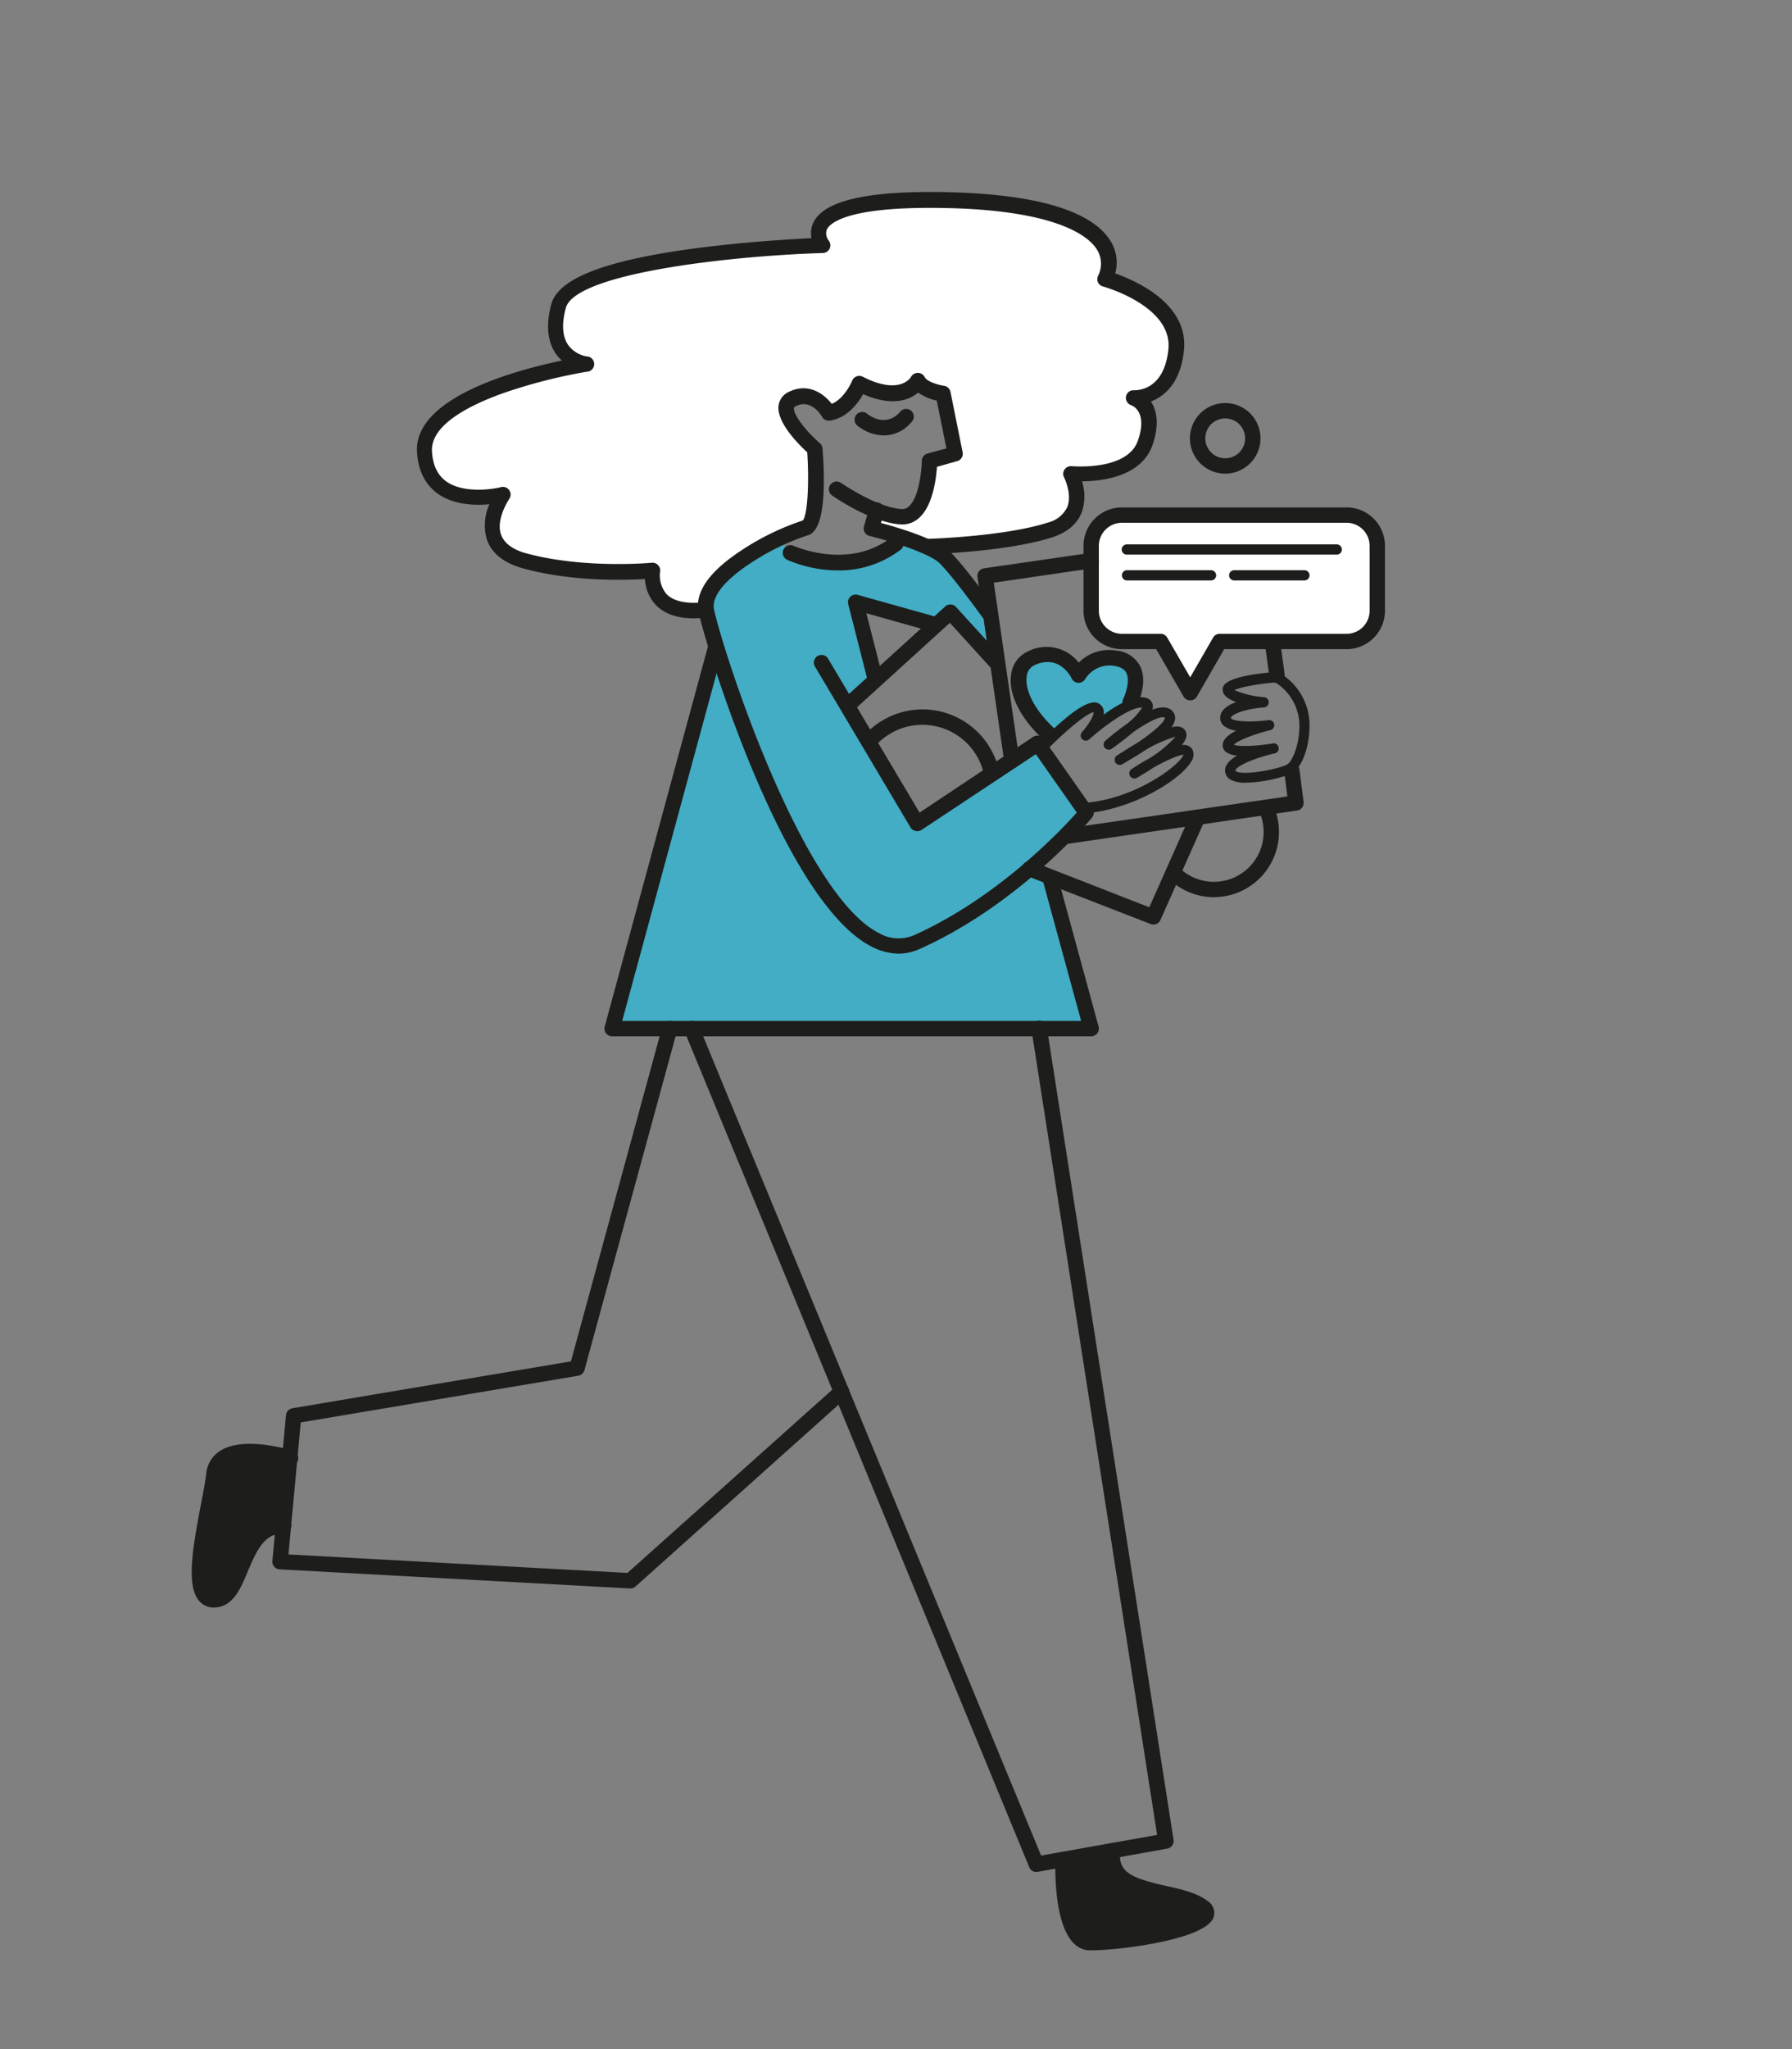 <svg xmlns="http://www.w3.org/2000/svg" xmlns:xlink="http://www.w3.org/1999/xlink" viewBox="0 0 350 400"><rect x="0" y="0" width="350" height="400" fill="#808080" stroke="none"/><defs><style>.cls-1{fill:none;}.cls-2{fill:#42adc5;}.cls-3{fill:#fff;}.cls-4{fill:#1d1d1b;}.cls-5{clip-path:url(#clip-path);}.cls-6{clip-path:url(#clip-path-2);}.cls-7{clip-path:url(#clip-path-3);}.cls-8{clip-path:url(#clip-path-4);}.cls-9{clip-path:url(#clip-path-5);}.cls-10{clip-path:url(#clip-path-6);}.cls-11{clip-path:url(#clip-path-7);}.cls-12{clip-path:url(#clip-path-8);}.cls-13{clip-path:url(#clip-path-9);}.cls-14{clip-path:url(#clip-path-10);}.cls-15{clip-path:url(#clip-path-11);}.cls-16{clip-path:url(#clip-path-12);}.cls-17{clip-path:url(#clip-path-13);}.cls-18{clip-path:url(#clip-path-14);}.cls-19{clip-path:url(#clip-path-15);}.cls-20{clip-path:url(#clip-path-16);}.cls-21{clip-path:url(#clip-path-17);}</style><clipPath id="clip-path"><rect class="cls-1" x="1553.97" y="588.13" width="78" height="78"/></clipPath><clipPath id="clip-path-2"><rect class="cls-1" x="1631.97" y="588.13" width="78" height="78"/></clipPath><clipPath id="clip-path-3"><rect class="cls-1" x="1553.97" y="510.13" width="78" height="78"/></clipPath><clipPath id="clip-path-4"><rect class="cls-1" x="1475.97" y="510.13" width="78" height="78"/></clipPath><clipPath id="clip-path-5"><rect class="cls-1" x="1475.97" y="588.13" width="78" height="78"/></clipPath><clipPath id="clip-path-6"><rect class="cls-1" x="1631.97" y="510.13" width="78" height="78"/></clipPath><clipPath id="clip-path-7"><rect class="cls-1" x="1475.97" y="276.13" width="78" height="78"/></clipPath><clipPath id="clip-path-8"><rect class="cls-1" x="1475.97" y="198.13" width="78" height="78"/></clipPath><clipPath id="clip-path-9"><rect class="cls-1" x="1475.97" y="354.13" width="78" height="78"/></clipPath><clipPath id="clip-path-10"><rect class="cls-1" x="1553.97" y="276.13" width="78" height="78"/></clipPath><clipPath id="clip-path-11"><rect class="cls-1" x="1709.97" y="276.13" width="78" height="78"/></clipPath><clipPath id="clip-path-12"><rect class="cls-1" x="1553.97" y="354.13" width="78" height="78"/></clipPath><clipPath id="clip-path-13"><rect class="cls-1" x="1631.97" y="354.13" width="78" height="78"/></clipPath><clipPath id="clip-path-14"><rect class="cls-1" x="1709.97" y="354.13" width="78" height="78"/></clipPath><clipPath id="clip-path-15"><rect class="cls-1" x="1709.97" y="198.13" width="78" height="78"/></clipPath><clipPath id="clip-path-16"><rect class="cls-1" x="1631.97" y="276.13" width="78" height="78"/></clipPath><clipPath id="clip-path-17"><rect class="cls-1" x="1709.97" y="510.13" width="78" height="78"/></clipPath></defs><g id="Layer_3" data-name="Layer 3"><path class="cls-2" d="M151.36,105.28s5.46,4.67,15,4.1,8.64-5.95,8.64-5.95l9.6,5.56,9,10.45,1.3,10.05-9.38-10.05-3,2.45-14.26-4,2.5,13.9-6.06,5.7,14.14,23.29,23.93-15.46,9.38,12.45-11,11.79,2.18.85,2.43,1.88,7.38,28.51H119.56l20.11-75.24-1.67-9,4.83-6.77Z"/><polygon class="cls-3" points="216.13 102.13 217.75 100.71 263.45 100.55 268.99 103.43 268.46 114.93 268.09 121.98 264.9 124.91 238.03 124.91 232.18 134.75 226.15 124.91 218.54 124.91 214.09 122.54 213.12 114.38 213.14 106.11 216.13 102.13"/><polygon class="cls-2" points="201.84 128.11 207.49 128.47 210.34 131.28 213.12 128.92 218.63 128.67 221.74 132.25 220.69 137.05 213.94 141.98 214.65 137.48 210.05 139.95 205.99 143.46 201.13 138.94 198.94 133.49 200.02 129.49 201.84 128.11"/><polygon class="cls-4" points="56.62 284.6 55.38 297.83 50.1 300.1 44.39 310.87 39.62 310.87 38.95 303.9 43.62 284.6 50.42 283.36 56.62 284.6"/><polygon class="cls-4" points="207.62 363 217.26 361.27 218.43 366.35 223.76 368.7 230.1 370.25 235.42 372.54 235.42 374.77 219.12 378.61 211.17 378.61 209.53 376.37 208.09 368.38 207.62 363"/><path class="cls-3" d="M181.65,107s14.86-.45,23.42-3.22,4-11.08,4-11.08,12.08,1.26,14.6-6-2.26-8.82-2.26-8.82,7.3.51,8.31-9.31S215.9,54.71,215.9,54.71c3.52-8.06-6.05-15.36-34.25-15.36s-20.9,8.81-20.9,8.81S111.9,49.67,109.13,60s5.29,11.33,5.29,11.33-32.23,5-31.48,17.12S98.3,96.76,98.3,96.76s-7,10,4.53,13.07,24.68,1.79,24.68,1.79-1.58,9.06,10.42,7.68l.78-5.1,7.61-6.23,11.46-5.45,1-5.65-.19-9.15-4.18-5.23-.8-2.31.8-2.12,4-.65,3.22,2.77,6.83-5L175.88,77l3.51-2,3.12,1.38,2.33.37,1.55,11.29-4.74,1.79-2.88,9.73-2.69,1.14-4.87-2-1,3.7Z"/><path class="cls-4" d="M135.58,120.71c-3.34,0-5.87-.9-7.55-2.68a8,8,0,0,1-2.06-5c-4,.24-14.14.52-23.52-2-3.87-1-6.33-2.9-7.32-5.59a9.89,9.89,0,0,1,.46-7c-2.82.26-7,.15-10.14-2.11-2.43-1.77-3.78-4.48-4-8.07-.66-10.59,19-15.94,28.31-17.88A7.53,7.53,0,0,1,108.52,69c-1.62-2.41-1.91-5.66-.84-9.63,1.34-5,10.53-8.56,28.1-10.89,9.36-1.24,18.61-1.78,22.72-2a4.65,4.65,0,0,1,.35-3c1.88-4,9.34-6,22.8-6,19,0,31.1,3.22,35.09,9.32a8,8,0,0,1,1.08,6.58c4,1.4,14.35,5.91,13.42,15-.66,6.47-3.87,9-6.46,10a7.18,7.18,0,0,1,.4.68c1,2,1,4.66-.06,7.76-2.15,6.23-9.83,7.11-13.8,7.14a9.47,9.47,0,0,1-.07,6.11c-.9,2.25-2.82,3.87-5.72,4.81-8.66,2.8-23.22,3.27-23.83,3.29a1.5,1.5,0,1,1-.09-3c.14,0,14.74-.47,23-3.15a5.68,5.68,0,0,0,3.85-3.05c1-2.61-.66-5.85-.68-5.88A1.5,1.5,0,0,1,209.25,91c.11,0,10.94,1,13-5,1.93-5.57-1-6.78-1.32-6.9a1.52,1.52,0,0,1-1-1.73,1.47,1.47,0,0,1,1.56-1.19c.59,0,5.89.07,6.71-8,.87-8.44-12.61-12.22-12.75-12.25a1.53,1.53,0,0,1-1-.8,1.55,1.55,0,0,1,0-1.25,5.23,5.23,0,0,0-.29-5.3c-1.56-2.39-7.87-8-32.58-8-16.34,0-19.49,3-20.09,4.23a2.19,2.19,0,0,0,.35,2.12,1.54,1.54,0,0,1,.21,1.58,1.51,1.51,0,0,1-1.32.88c-18.46.57-48.42,4-50.22,10.73-.83,3.1-.69,5.51.43,7.18a5.7,5.7,0,0,0,3.59,2.27,1.5,1.5,0,0,1,.05,3,103.59,103.59,0,0,0-15.79,4c-6.76,2.35-14.75,6.27-14.42,11.57.17,2.68,1.07,4.59,2.77,5.82,3.25,2.36,8.84,1.61,10.72,1.13a1.5,1.5,0,0,1,1.6,2.31s-2.71,4-1.58,7c.63,1.71,2.4,3,5.27,3.71,11.17,2.94,24,1.76,24.15,1.74a1.5,1.5,0,0,1,1.24.48,1.48,1.48,0,0,1,.38,1.27,5.67,5.67,0,0,0,1.24,4.35c1.38,1.45,4,2,7.53,1.59a1.49,1.49,0,0,1,1.66,1.31,1.51,1.51,0,0,1-1.32,1.67A22.62,22.62,0,0,1,135.58,120.71Z"/></g><g id="Layer_2" data-name="Layer 2"><path class="cls-4" d="M175.55,186.16a11.69,11.69,0,0,1-5.25-1.34c-17.31-8.72-32.42-58.77-33.84-65.2-.86-3.93,2-8.08,8.57-12.33a50.23,50.23,0,0,1,11.77-5.69c.89-1,1.28-7.09.86-13.31-1.69-1.54-6-5.85-5.6-9.1a3.43,3.43,0,0,1,2-2.69c3.81-1.86,6.84.34,8.38,2.33,2.53-1,4-4.48,4-4.52a1.5,1.5,0,0,1,2.07-.77c7.2,3.68,9.36.19,9.44,0a1.52,1.52,0,0,1,2.67.09c.37.79,2.43,1.49,3.76,1.68a1.51,1.51,0,0,1,1.26,1.19L188,88.22A1.49,1.49,0,0,1,187,90l-4,1.13c-.16,2.35-.8,7.53-3.46,9.94a4.89,4.89,0,0,1-3.81,1.29c-5.86-.5-12.9-5.42-13.2-5.63a1.5,1.5,0,0,1,1.73-2.46c.06,0,6.68,4.67,11.73,5.1a1.91,1.91,0,0,0,1.54-.53c2-1.79,2.49-7.15,2.51-8.88a1.51,1.51,0,0,1,1.1-1.43l3.71-1-1.89-9.33a10,10,0,0,1-3.63-1.56c-1.64,1.38-5,2.83-10.75.3-1,1.8-3.17,4.7-6.52,5.17a1.51,1.51,0,0,1-1.52-.76c-.2-.36-2.12-3.53-5.09-2.07-.35.17-.37.3-.38.38-.17,1.32,2.48,4.62,5.07,6.87a1.48,1.48,0,0,1,.51,1c.56,7.34.48,16.26-3,17a47.07,47.07,0,0,0-10.91,5.31c-5.24,3.4-7.83,6.66-7.28,9.16,2,9,17.22,55.6,32.25,63.17a7.64,7.64,0,0,0,6.88.36c16.25-7.3,28.63-20.44,31.72-23.91l-8-11.4L180,162a1.51,1.51,0,0,1-1.17.21,1.49,1.49,0,0,1-1-.69l-18.6-31.31a1.5,1.5,0,1,1,2.57-1.53l17.8,29.95,22.18-14.79a1.5,1.5,0,0,1,2.06.39l9.51,13.56a1.5,1.5,0,0,1-.07,1.82c-.57.69-14.15,16.87-33.55,25.59A10.24,10.24,0,0,1,175.55,186.16Z"/><path class="cls-4" d="M172.64,85a8.45,8.45,0,0,1-5.19-1.92,1.5,1.5,0,0,1,1.92-2.31c.36.3,3.57,2.77,6.39-.32a1.5,1.5,0,1,1,2.21,2A7.06,7.06,0,0,1,172.64,85Z"/><path class="cls-4" d="M213.12,202.29H119.55a1.52,1.52,0,0,1-1.19-.59,1.48,1.48,0,0,1-.25-1.3l20.29-74.68a1.5,1.5,0,0,1,2.89.79l-19.77,72.78h89.64l-7.32-26.78a1.5,1.5,0,0,1,2.9-.79l7.83,28.68a1.5,1.5,0,0,1-1.45,1.89Z"/><path class="cls-4" d="M163.68,111.35a25.27,25.27,0,0,1-9.94-2.07,1.5,1.5,0,0,1,1.28-2.72h0c.1,0,10.61,4.83,19.07-1.65a1.5,1.5,0,0,1,1.82,2.39A19.78,19.78,0,0,1,163.68,111.35Z"/><path class="cls-4" d="M193.12,121.17a1.5,1.5,0,0,1-1.22-.63c-.05-.07-5.56-7.76-8.37-10.58-1.92-1.92-9.42-4.29-13.7-5.34a1.49,1.49,0,0,1-.94-.69,1.52,1.52,0,0,1-.15-1.16l1-3.53a1.5,1.5,0,1,1,2.89.79l-.56,2.06c3.36.9,11.05,3.18,13.62,5.75,3,3,8.46,10.64,8.69,11a1.49,1.49,0,0,1-.35,2.09A1.48,1.48,0,0,1,193.12,121.17Z"/><path class="cls-4" d="M232.46,136.72a1.5,1.5,0,0,1-1.3-.75l-5.34-9.25h-6.7a7.51,7.51,0,0,1-7.5-7.5V106.55a7.51,7.51,0,0,1,7.5-7.5H263a7.5,7.5,0,0,1,7.5,7.5v12.67a7.5,7.5,0,0,1-7.5,7.5h-23.9L233.75,136A1.49,1.49,0,0,1,232.46,136.72Zm-13.34-34.67a4.51,4.51,0,0,0-4.5,4.5v12.67a4.5,4.5,0,0,0,4.5,4.5h7.56a1.5,1.5,0,0,1,1.3.75l4.48,7.75,4.47-7.75a1.5,1.5,0,0,1,1.3-.75H263a4.49,4.49,0,0,0,4.5-4.5V106.55a4.5,4.5,0,0,0-4.5-4.5Z"/><path class="cls-4" d="M239.3,92.46a6.89,6.89,0,1,1,6.89-6.89A6.9,6.9,0,0,1,239.3,92.46Zm0-10.78a3.89,3.89,0,1,0,3.89,3.89A3.9,3.9,0,0,0,239.3,81.68Z"/><path class="cls-4" d="M193.59,152.09a1.5,1.5,0,0,1-1.46-1.16,12.31,12.31,0,0,0-21-5.5,1.5,1.5,0,0,1-2.21-2,15.31,15.31,0,0,1,26.17,6.85,1.5,1.5,0,0,1-1.12,1.8A1.32,1.32,0,0,1,193.59,152.09Z"/><path class="cls-4" d="M205,145a1.45,1.45,0,0,1-1-.4c-4.75-4.38-7.12-9.13-6.5-13a5.62,5.62,0,0,1,3.2-4.41,8,8,0,0,1,10,2.16A8.3,8.3,0,0,1,218,127a5.81,5.81,0,0,1,4.63,2.94c1.64,3.16-.33,7.32-.56,7.79a1.5,1.5,0,0,1-2,.67,1.48,1.48,0,0,1-.68-2c.41-.83,1.39-3.54.58-5.08-.14-.26-.56-1.07-2.41-1.35a5.62,5.62,0,0,0-5.6,2.57,1.54,1.54,0,0,1-1.36.75,1.52,1.52,0,0,1-1.29-.85c-.24-.49-2.52-4.79-7.28-2.59a2.72,2.72,0,0,0-1.5,2.15c-.35,2.2.93,6.09,5.57,10.37a1.5,1.5,0,0,1-1,2.6Z"/><path class="cls-4" d="M202.41,365.43a1.49,1.49,0,0,1-1.38-.93L133.7,201.36a1.5,1.5,0,0,1,2.78-1.14l66.86,162L226,358.19,201.46,201a1.5,1.5,0,0,1,3-.46l24.75,158.61a1.51,1.51,0,0,1-1.22,1.71l-25.28,4.53Z"/><path class="cls-4" d="M123.12,310.08H123l-68.38-3.73a1.5,1.5,0,0,1-1.06-.52,1.55,1.55,0,0,1-.36-1.12l2.66-28.47a1.53,1.53,0,0,1,1.25-1.34l54.4-9.15,17.84-65.35a1.5,1.5,0,1,1,2.9.79l-18.1,66.27a1.5,1.5,0,0,1-1.19,1.09l-54.22,9.12-2.4,25.77,66.21,3.61,40.77-36.46a1.5,1.5,0,1,1,2,2.23L124.12,309.7A1.56,1.56,0,0,1,123.12,310.08Z"/><path class="cls-4" d="M41.76,313.8a3.67,3.67,0,0,1-2.89-1.32c-2.45-2.91-1.37-9.75.43-19.1.42-2.22.83-4.33,1-5.9A5.81,5.81,0,0,1,43,283.22c4.52-2.9,13.13-.35,14.09-.05a1.5,1.5,0,1,1-.88,2.86c-2.26-.7-8.75-2.11-11.59-.28a2.78,2.78,0,0,0-1.29,2.12c-.21,1.66-.62,3.8-1.06,6.08-1,5.44-2.8,14.56-1.08,16.6a.65.65,0,0,0,.63.25c1.57,0,2.5-2,3.85-5.24,1.71-4.1,3.83-9.21,9.74-9.23h0a1.5,1.5,0,0,1,0,3c-3.64,0-5.13,2.93-7,7.38-1.43,3.45-2.91,7-6.56,7.09Z"/><path class="cls-4" d="M213.38,380.71l-.8,0c-6.67-.51-6.54-14.87-6.44-17.74a1.5,1.5,0,0,1,3,.09c-.2,6,1,14.45,3.66,14.65,6.13.47,19.25-2.45,21.18-4.23l0,0c-1.51-1.16-4.26-1.78-6.92-2.38-5.41-1.21-12.15-2.73-11.26-10a1.5,1.5,0,1,1,3,.37c-.5,4.09,2.48,5.22,8.93,6.67,3,.67,6.06,1.36,8.1,2.93a2.75,2.75,0,0,1,1.17,3.28C235.27,378.72,218.34,380.71,213.38,380.71Z"/><path class="cls-4" d="M211.49,158.76a1,1,0,0,1-.07-2c10.3-.65,19.14-7.53,19.73-9.43-.83,0-3.15,1-5.78,2.46-1.37.9-2.61,1.64-3.32,2.05a1,1,0,0,1-1.05-1.7c.67-.45,1.89-1.24,3.31-2a23.35,23.35,0,0,0,5.28-4.32,24.59,24.59,0,0,0-6.25,2.84c-1.69,1.12-3.28,2-4.15,2.54a1,1,0,0,1-1.34-.36,1,1,0,0,1,.3-1.35c.81-.53,2.32-1.5,4-2.49,3.13-2.11,5.42-4.12,5.36-4.87-.56-.54-3.12.68-6.13,2.75-1.41,1.22-3,2.39-4.21,3.26a1,1,0,0,1-1.23-1.58c1-.89,2.57-2.15,4.25-3.33a13.34,13.34,0,0,0,2.9-3.1c-2.06-.26-7.2,3.38-10.31,6.16a1,1,0,0,1-1.42-1.41c1.3-1.48,2.38-3.34,2.21-3.84h0c-1,0-5.42,3.53-9.54,7.79a1,1,0,1,1-1.44-1.39c7.52-7.78,10.57-8.76,11.82-8.2a1.92,1.92,0,0,1,1.14,1.38,2.21,2.21,0,0,1,0,.89c2.75-2,6.16-3.91,8.27-3.28a1.75,1.75,0,0,1,1.33,1.38,1.77,1.77,0,0,1-.11.92c1.61-.58,3-.66,3.91.22a2,2,0,0,1,.55,1.68,3.72,3.72,0,0,1-.71,1.55,3.54,3.54,0,0,1,1.61-.11,1.68,1.68,0,0,1,1.08.73,1.75,1.75,0,0,1,.19,1.36,4,4,0,0,1-.86,1.47,2.73,2.73,0,0,1,1,.06,1.74,1.74,0,0,1,1.14.95,2.39,2.39,0,0,1-.32,2.27c-2.17,3.63-11.7,9.5-21.15,10.09Z"/><path class="cls-4" d="M243.39,152.79a6.27,6.27,0,0,1-3-.56,2.1,2.1,0,0,1-1.11-1.59c-.13-1.26.88-2.3,2.33-3.14a4.26,4.26,0,0,1-2.2-.73,1.69,1.69,0,0,1-.61-1.29c0-1.12,1.12-2.07,2.65-2.86a4.74,4.74,0,0,1-2.4-.91,2,2,0,0,1-.73-1.56c0-1.52,1.43-2.49,3.14-3.1-1.55-.54-2.66-1.32-2.66-2.43,0-.65,0-2.63,10.41-3.45a1,1,0,0,1,.57.12,11.86,11.86,0,0,1,5.95,11.31c-.16,3.84-1.73,7.62-3.5,8.43A27.66,27.66,0,0,1,243.39,152.79Zm5.25-7.7a1,1,0,0,1,.21,2c-4.28,1-7.63,2.62-7.55,3.36.67,1,7.48,0,10.13-1.21.61-.27,2.17-3,2.33-6.7a10,10,0,0,0-4.67-9.32c-3.56.3-6.94.94-8,1.5a18.48,18.48,0,0,0,5.71,1.37,1,1,0,0,1,0,2c-3.29.26-6.39,1.28-6.39,2.1.32.6,3.59.89,7.33.38a1,1,0,0,1,1.12.81,1,1,0,0,1-.75,1.15c-3.27.79-6.47,2.09-7.12,2.86,1,.38,4.29.28,7.55-.25Z"/><path class="cls-4" d="M208.65,164.7a1.5,1.5,0,0,1-.21-3l43-6.23-.61-4.87a1.49,1.49,0,0,1,1.3-1.68,1.5,1.5,0,0,1,1.67,1.3l.81,6.33a1.5,1.5,0,0,1-1.28,1.67l-44.42,6.45Z"/><path class="cls-4" d="M249.39,133.28a1.5,1.5,0,0,1-1.48-1.3l-.85-6.23a1.5,1.5,0,0,1,3-.4l.84,6.23a1.5,1.5,0,0,1-1.28,1.69Z"/><path class="cls-4" d="M197.64,150a1.51,1.51,0,0,1-1.49-1.29l-5.23-36.07a1.5,1.5,0,0,1,1.27-1.7l20.72-3a1.5,1.5,0,1,1,.43,3l-19.24,2.8,5,34.58a1.5,1.5,0,0,1-1.27,1.7Z"/><path class="cls-4" d="M165.81,139a1.53,1.53,0,0,1-1.11-.49,1.51,1.51,0,0,1,.1-2.12l19.81-18a1.5,1.5,0,0,1,2.12.1l9.11,10a1.5,1.5,0,0,1-2.22,2l-8.1-8.91-18.7,17A1.49,1.49,0,0,1,165.81,139Z"/><path class="cls-4" d="M170.87,133.75a1.51,1.51,0,0,1-1.46-1.13l-3.74-14.68a1.5,1.5,0,0,1,.4-1.45,1.52,1.52,0,0,1,1.45-.37l15.39,4.32a1.5,1.5,0,0,1-.81,2.89l-12.89-3.62,3.11,12.17a1.51,1.51,0,0,1-1.08,1.83A1.61,1.61,0,0,1,170.87,133.75Z"/><path class="cls-4" d="M225.25,180.48a1.49,1.49,0,0,1-.54-.11L200.58,171a1.5,1.5,0,1,1,1.1-2.79l22.79,8.9,8.07-18.14a1.5,1.5,0,1,1,2.74,1.22l-8.66,19.45A1.5,1.5,0,0,1,225.25,180.48Z"/><path class="cls-4" d="M237.13,175.14a12.65,12.65,0,0,1-8.67-3.43,1.5,1.5,0,1,1,2-2.19,9.71,9.71,0,0,0,16.34-7.09,9.56,9.56,0,0,0-.88-4.05,1.5,1.5,0,1,1,2.73-1.25,12.72,12.72,0,0,1-11.56,18Z"/><path class="cls-4" d="M261.08,108.27h-41a1,1,0,0,1,0-2h41a1,1,0,0,1,0,2Z"/><path class="cls-4" d="M236.53,113.31H220.12a1,1,0,0,1,0-2h16.41a1,1,0,1,1,0,2Z"/><path class="cls-4" d="M254.77,113.31H241.06a1,1,0,0,1,0-2h13.71a1,1,0,1,1,0,2Z"/></g><g id="Layer_13" data-name="Layer 13"><rect class="cls-1" x="-0.97" y="-0.2" width="350" height="400"/></g></svg>